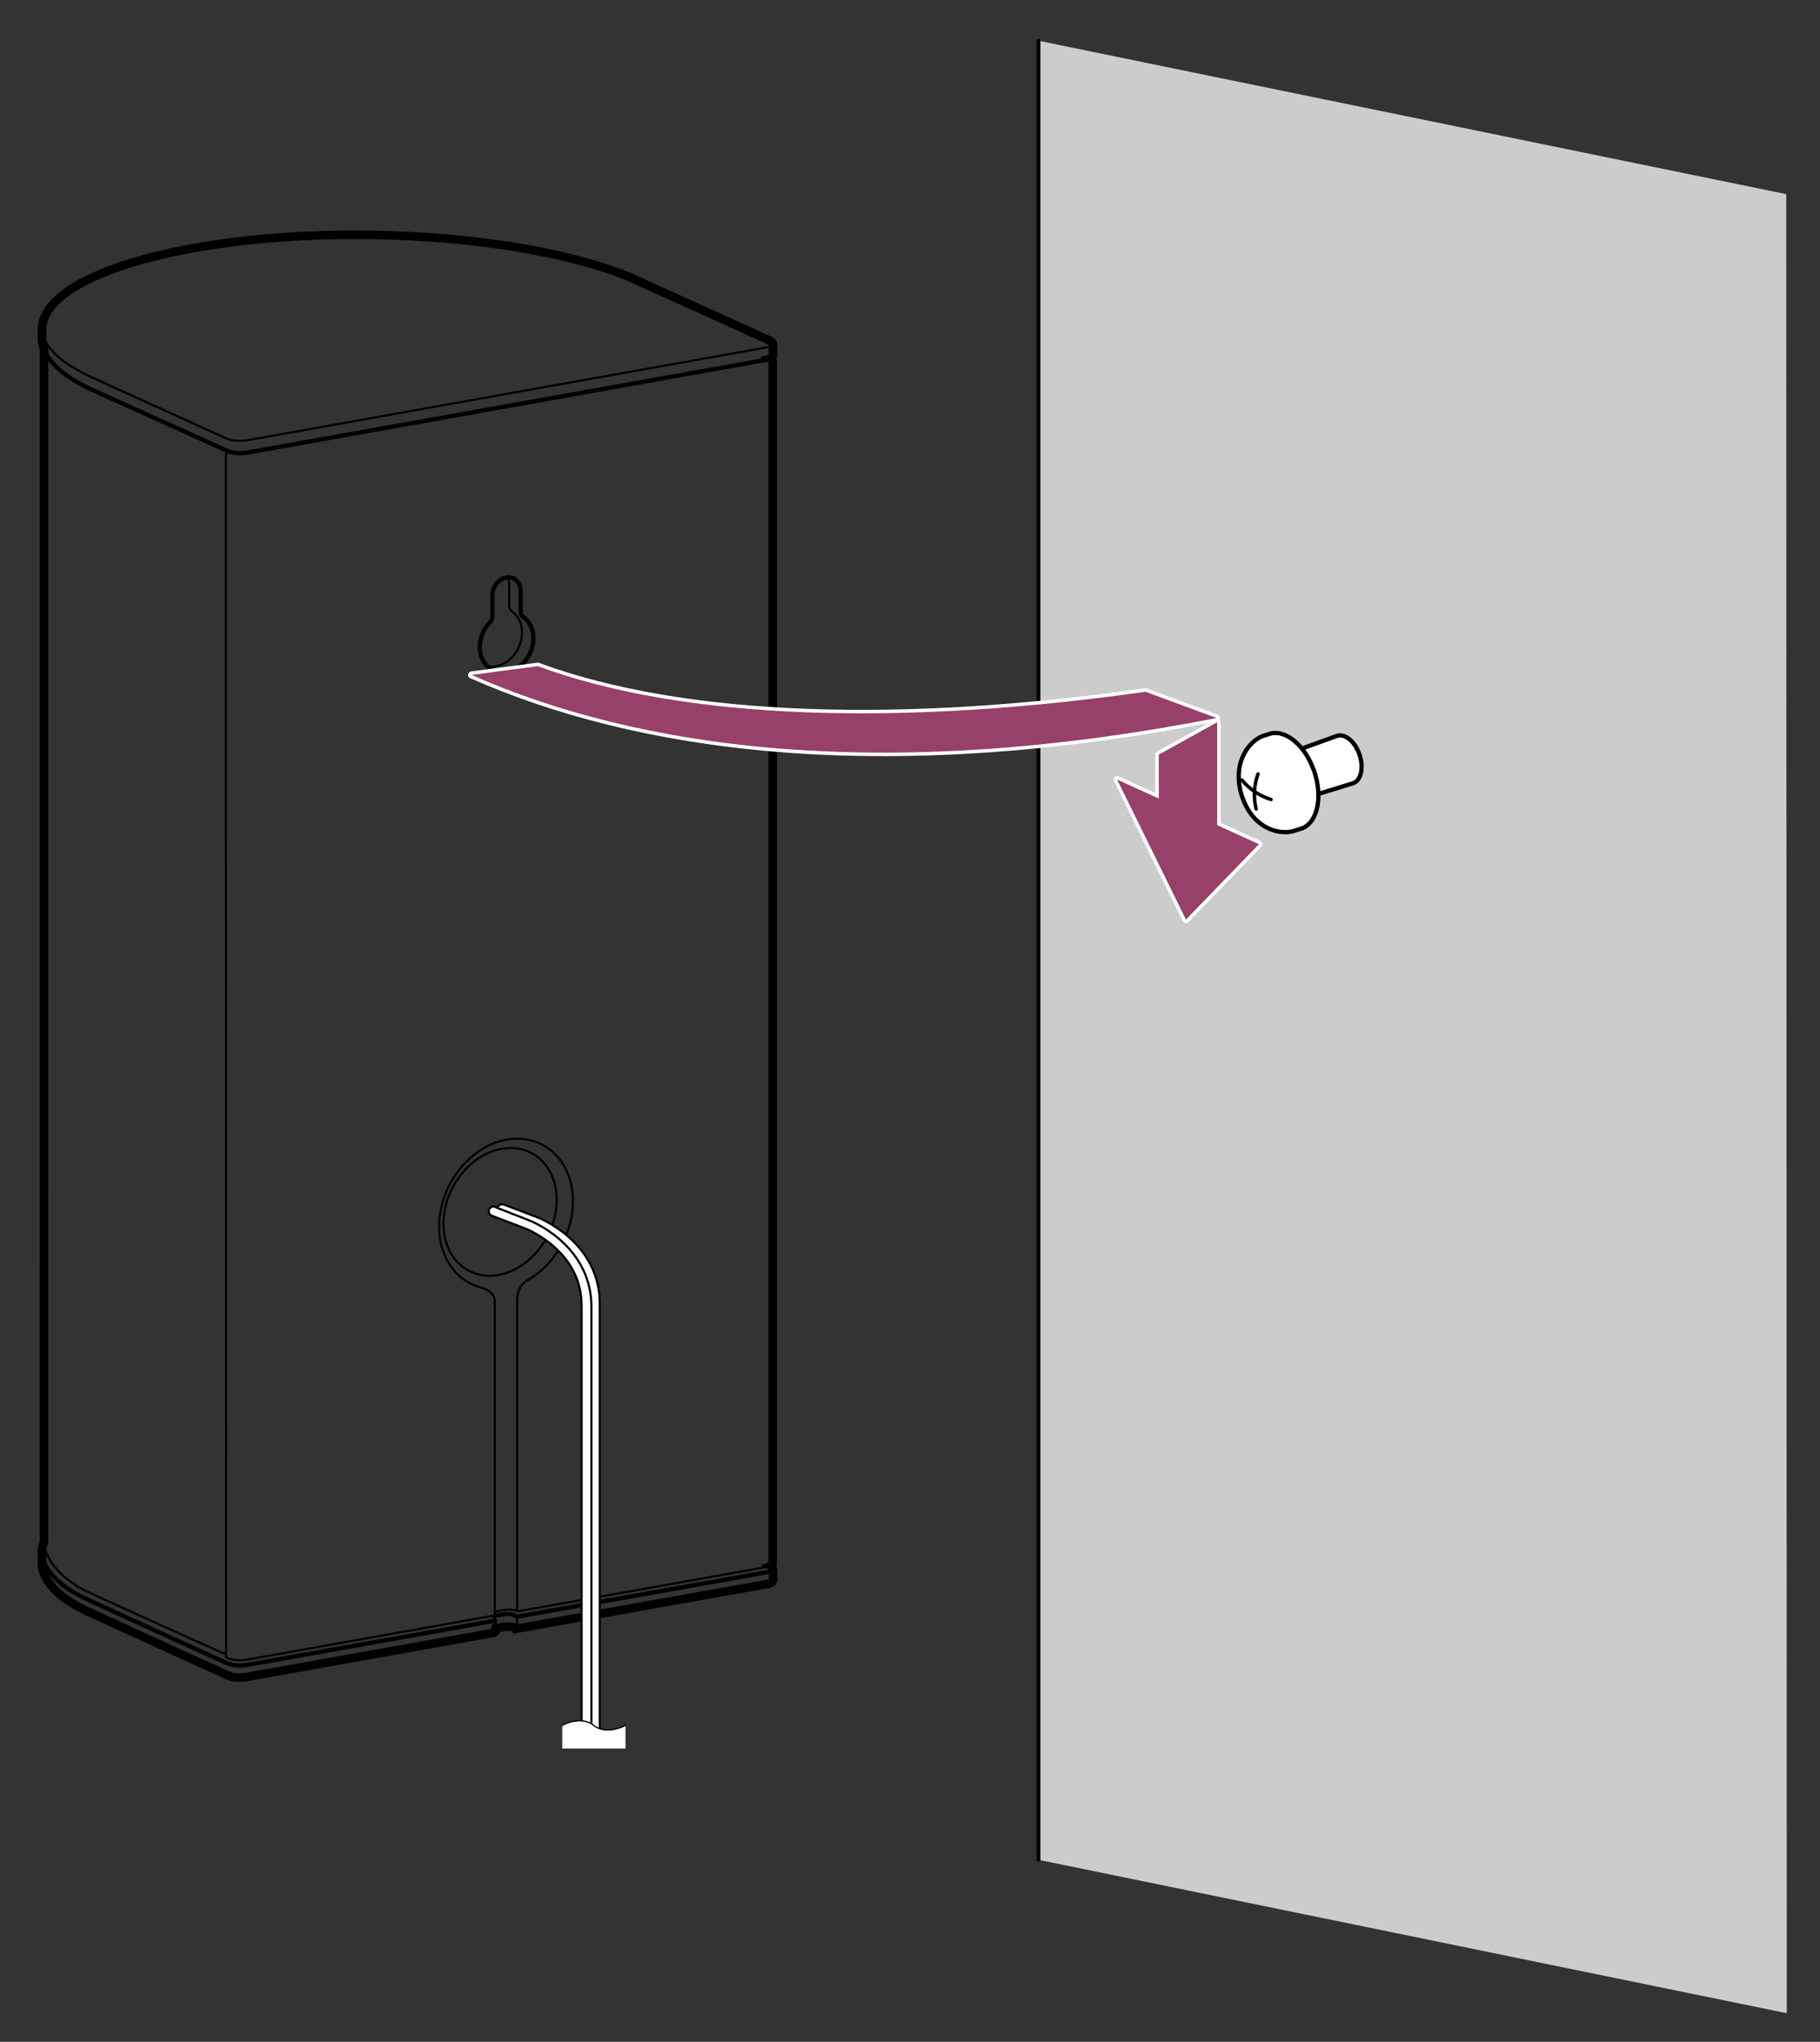 <?xml version="1.0" encoding="utf-8"?>
<!-- Generator: Adobe Illustrator 27.0.0, SVG Export Plug-In . SVG Version: 6.00 Build 0)  -->
<svg version="1.1" xmlns="http://www.w3.org/2000/svg" xmlns:xlink="http://www.w3.org/1999/xlink" x="0px" y="0px"
	 width="213.385px" height="239.394px" viewBox="0 0 213.385 239.394" style="enable-background:new 0 0 213.385 239.394;"
	 xml:space="preserve">
<rect x="0" y="0" width="213.385" height="239.394" fill="#333333" stroke="none"/>
<style type="text/css">
	.st0{fill:none;}
	.st1{fill:#CCCCCC;}
	.st2{fill:none;stroke:#000000;stroke-width:0.459;stroke-linecap:round;stroke-linejoin:round;}
	.st3{fill:none;stroke:#000000;stroke-linecap:round;stroke-miterlimit:10;}
	.st4{fill:none;stroke:#000000;stroke-width:0.5;stroke-linecap:round;stroke-miterlimit:10;}
	.st5{fill:none;stroke:#000000;stroke-width:0.25;stroke-linecap:round;stroke-miterlimit:10;}
	.st6{fill:none;stroke:#000000;stroke-width:0.5;stroke-linecap:round;stroke-linejoin:round;stroke-miterlimit:10;}
	.st7{fill:none;stroke:#000000;stroke-width:0.25;stroke-linecap:round;stroke-linejoin:round;stroke-miterlimit:10;}
	.st8{fill:#FFFFFF;stroke:#000000;stroke-width:0.25;stroke-miterlimit:10;}
	.st9{fill:#FFFFFF;stroke:#000000;stroke-width:0.25;stroke-linecap:round;stroke-linejoin:round;stroke-miterlimit:10;}
	.st10{fill:#FFFFFF;}
	.st11{fill:none;stroke:#000000;stroke-width:0.15;stroke-linecap:round;stroke-linejoin:round;stroke-miterlimit:10;}
	.st12{fill:#FFFFFF;stroke:#000000;stroke-width:0.5;stroke-linecap:round;stroke-linejoin:round;}
	.st13{fill:none;stroke:#000000;stroke-width:0.41;stroke-linecap:round;stroke-linejoin:round;}
	.st14{fill:#FFFFFF;stroke:#FFFFFF;stroke-width:0.82;stroke-linejoin:round;}
	.st15{fill:#974069;}
</style>
<g id="_x32_px_frame">
	<rect x="2.67" y="2.477" class="st0" width="208.348" height="234.825"/>
	<rect class="st0" width="213.385" height="239.394"/>
</g>
<g id="Layer_1">
	<polygon class="st1" points="209.489,236.043 209.425,22.762 121.752,4.776 121.752,218.057 	"/>
	<line class="st2" x1="121.752" y1="4.776" x2="121.752" y2="218.057"/>
</g>
<g id="Layer_2">
	<g>
		<path class="st3" d="M60.551,190.913l-0.187-0.088c-0.594-0.195-1.399-0.06-1.399-0.06l-0.861,0.159c0,0,0,0.183,0,0.315
			c0,0.132-0.152,0.191-0.152,0.191c-14.419,2.574-28.397,5.07-29.06,5.192c-1.387,0.255-2.185-0.183-2.185-0.183
			s-11.426-5.191-16.561-7.567c-5.135-2.376-5.231-5.231-5.231-5.231s0-0.783,0-1.585s0.239-1.196,0.239-1.196L5.16,40.921
			c-0.227-0.449-0.239-1.112-0.239-1.112v-1.178c0.002-0.254,0.032-0.509,0.09-0.766c1.437-6.379,19.762-10.976,40.928-10.267
			c11.361,0.38,21.232,2.212,27.716,4.814c0,0,16.174,7.337,16.616,7.534c0.404,0.179,0.357,0.51,0.357,0.51s0,1.021,0,1.26
			s-0.275,0.315-0.275,0.315C90.62,42.195,90.6,42.47,90.6,42.47s0,140.57,0,140.776c0,0.206-0.239,0.323-0.239,0.323
			c0.239,0.117,0.272,0.386,0.272,0.386s0,0.942,0,1.307s-0.628,0.449-0.628,0.449s-14.397,2.569-29.218,5.214
			C60.787,190.924,60.607,190.929,60.551,190.913z"/>
		<path class="st4" d="M90.612,183.874c0,0.365-0.607,0.449-0.607,0.449s-14.325,2.542-29.115,5.179c0,0-0.247,0.056-0.462-0.028
			c-0.164-0.064-0.439-0.343-1.264-0.219c-0.825,0.124-1.204,0.191-1.204,0.191"/>
		<path class="st4" d="M4.915,182.253c0,0,0.096,2.855,5.231,5.231c5.135,2.376,16.561,7.567,16.561,7.567s0.945,0.399,2.332,0.144
			c0.663-0.122,14.612-2.61,28.998-5.174"/>
		<path class="st5" d="M5.142,180.878c0,0,0.179,3.465,5.314,5.841c4.203,1.945,15.611,7.077,15.611,7.077s0.443,0.09,0.443-0.06"/>
		<path class="st5" d="M4.939,38.392c-0.019,2.142,2.124,4.163,5.888,5.877l15.785,7.172c0,0,0.981,0.443,2.583,0.144
			c1.603-0.299,60.736-10.86,60.736-10.86s0.694-0.086,0.694-0.341"/>
		<path class="st4" d="M5.211,41.077c0.699,1.672,2.662,3.294,5.616,4.639l15.84,7.152c0,0,0.925,0.462,2.528,0.163
			c1.603-0.299,60.736-10.86,60.736-10.86s0.694-0.086,0.694-0.341"/>
		<path class="st5" d="M90.612,183.252c0,0.365-0.607,0.449-0.607,0.449s-14.314,2.551-29.073,5.182c0,0-0.193,0.045-0.321-0.003
			s-0.63-0.255-1.371-0.128c-0.742,0.128-1.204,0.203-1.204,0.203"/>
		<path class="st5" d="M27.106,53.015l-0.379,0.06c0,0-0.247,0.044-0.247,0.263s0.036,140.846,0.036,140.846
			s-0.006,0.179,0.191,0.245c0,0,0.945,0.399,2.332,0.144c0.66-0.121,14.485-2.587,28.802-5.139"/>
		<path class="st5" d="M58.103,190.925v-0.903c0,0-0.032-0.257-0.148-0.317c-0.116-0.06-0.092-0.247-0.092-0.247
			s0.152-0.056,0.152-0.223s0-36.723,0-36.723"/>
		<line class="st5" x1="60.627" y1="190.853" x2="60.627" y2="189.597"/>
		
			<ellipse transform="matrix(0.476 -0.879 0.879 0.476 -94.168 126.067)" class="st5" cx="58.696" cy="142.047" rx="7.818" ry="6.254"/>
		<path class="st6" d="M58.694,78.833c1.693,0.158,3.381-1.271,3.77-3.191c0.281-1.385-0.191-2.646-1.11-3.301
			c-0.193-0.138-0.312-0.357-0.312-0.595v-2.368c0.04-0.678-0.265-1.264-0.772-1.533"/>
		<path class="st6" d="M60.271,67.845c-0.153-0.081-0.325-0.134-0.511-0.151c-0.892-0.083-1.782,0.67-1.988,1.682
			c-0.03,0.149-0.044,0.296-0.042,0.437v2.548c0,0.208-0.087,0.405-0.235,0.552c-0.565,0.562-0.989,1.312-1.16,2.158
			c-0.389,1.92,0.667,3.605,2.36,3.762"/>
		<path class="st7" d="M57.355,78.163c1.693,0.158,3.381-1.271,3.77-3.191c0.281-1.385-0.191-2.646-1.11-3.301
			c-0.193-0.138-0.312-0.357-0.312-0.595v-2.368c0.02-0.341-0.047-0.659-0.184-0.926"/>
		<path class="st5" d="M58.012,152.475c0-0.857-1.012-1.325-1.569-1.507c-3.387-0.844-5.491-4.407-4.842-8.665
			c0.743-4.875,4.807-8.814,9.077-8.799s7.128,3.979,6.385,8.854c-0.518,3.399-2.651,6.347-5.342,7.813
			c-1.124,0.734-1.092,2.204-1.092,2.204v36.39"/>
		<g>
			<path class="st8" d="M69.671,204.102c0,0.31-0.252,0.562-0.562,0.562c-0.31,0-0.562-0.252-0.562-0.562"/>
			<path class="st9" d="M66.659,145.022c-1.79-1.574-3.566-2.258-3.639-2.286l-3.947-1.507c-0.29-0.11-0.615,0.035-0.726,0.325
				c-0.005,0.014-0.003,0.028-0.007,0.042l-0.271-0.103c-0.29-0.11-0.615,0.035-0.726,0.325c-0.111,0.29,0.035,0.615,0.325,0.726
				l3.947,1.507c0.017,0.006,1.687,0.654,3.325,2.104c2.156,1.908,3.25,4.243,3.25,6.939v50.936h1.078
				c0.095,0.175,0.274,0.298,0.488,0.298c0.31,0,0.562-0.252,0.562-0.562V152.83C70.318,149.828,69.053,147.128,66.659,145.022z"/>
		</g>
		<path class="st7" d="M58.188,141.578l3.851,1.506c0.074,0.028,1.849,0.712,3.639,2.286c2.394,2.105,3.659,4.805,3.659,7.808
			v50.936"/>
		<path class="st10" d="M65.928,205.004v-2.714c0,0,2.121-1.228,3.666,0c1.544,1.228,3.743,0,3.743,0v2.714H65.928z"/>
		<path class="st11" d="M65.928,202.29c0,0,2.121-1.228,3.666,0c1.544,1.228,3.743,0,3.743,0"/>
		
			<ellipse transform="matrix(0.476 -0.879 0.879 0.476 -36.032 68.422)" class="st0" cx="39.395" cy="64.444" rx="4.962" ry="3.969"/>
		
			<ellipse transform="matrix(0.476 -0.879 0.879 0.476 -36.028 68.873)" class="st0" cx="39.776" cy="64.667" rx="4.063" ry="3.25"/>
		
			<ellipse transform="matrix(0.476 -0.879 0.879 0.476 -8.877 99.838)" class="st0" cx="79.333" cy="57.368" rx="4.962" ry="3.969"/>
		
			<ellipse transform="matrix(0.476 -0.879 0.879 0.476 -8.873 100.289)" class="st0" cx="79.713" cy="57.59" rx="4.063" ry="3.25"/>
		
			<ellipse transform="matrix(0.476 -0.879 0.879 0.476 -137.635 128.966)" class="st0" cx="39.395" cy="179.97" rx="4.962" ry="3.969"/>
		
			<ellipse transform="matrix(0.476 -0.879 0.879 0.476 -137.631 129.417)" class="st0" cx="39.776" cy="180.192" rx="4.063" ry="3.25"/>
		
			<ellipse transform="matrix(0.476 -0.879 0.879 0.476 -110.481 160.382)" class="st0" cx="79.333" cy="172.893" rx="4.962" ry="3.969"/>
		
			<ellipse transform="matrix(0.476 -0.879 0.879 0.476 -110.477 160.833)" class="st0" cx="79.713" cy="173.115" rx="4.063" ry="3.25"/>
	</g>
	<g>
		<path class="st12" d="M154.797,93.018l3.903-1.207c0.919-0.38,1.217-1.919,0.658-3.44c-0.554-1.523-1.75-2.436-2.671-2.066
			l-3.951,1.424"/>
		<path class="st12" d="M152.041,97.311c-1.83,0.752-5.045-0.05-6.361-3.777c-1.309-3.726,0.496-6.468,2.331-7.23l0.646-0.197
			c1.851-0.752,4.242,1.09,5.361,4.134c1.106,3.039,0.513,6.111-1.319,6.867L152.041,97.311z"/>
		<path class="st13" d="M147.278,94.852c-0.154-0.624-0.236-1.331-0.2-2.068c0.046-0.738,0.19-1.424,0.415-2.035"/>
		<path class="st13" d="M149.022,93.738c-0.622-0.19-1.268-0.483-1.882-0.889c-0.612-0.419-1.128-0.897-1.543-1.401"/>
	</g>
</g>
<g id="arrows">
	<g>
		<g>
			<path class="st14" d="M63.048,78.105l-7.763,1.028c19.125,8.466,47.621,12.841,87.347,5.048l-8.323-3.074
				C105.97,85.131,80.413,84.516,63.048,78.105z"/>
		</g>
		<g>
			<polygon class="st14" points="142.708,96.747 142.708,84.685 135.862,88.471 135.862,93.632 130.976,91.399 139.046,107.815 
				147.601,98.98 			"/>
		</g>
		<g>
			<polygon class="st15" points="130.976,91.399 135.862,93.632 135.862,88.471 142.708,84.685 142.708,96.747 147.601,98.98 
				139.046,107.815 			"/>
		</g>
		<g>
			<path class="st15" d="M63.048,78.105c17.365,6.411,42.922,7.026,71.261,3.002l8.323,3.074
				c-39.726,7.793-68.222,3.418-87.347-5.048L63.048,78.105z"/>
		</g>
	</g>
</g>
</svg>
